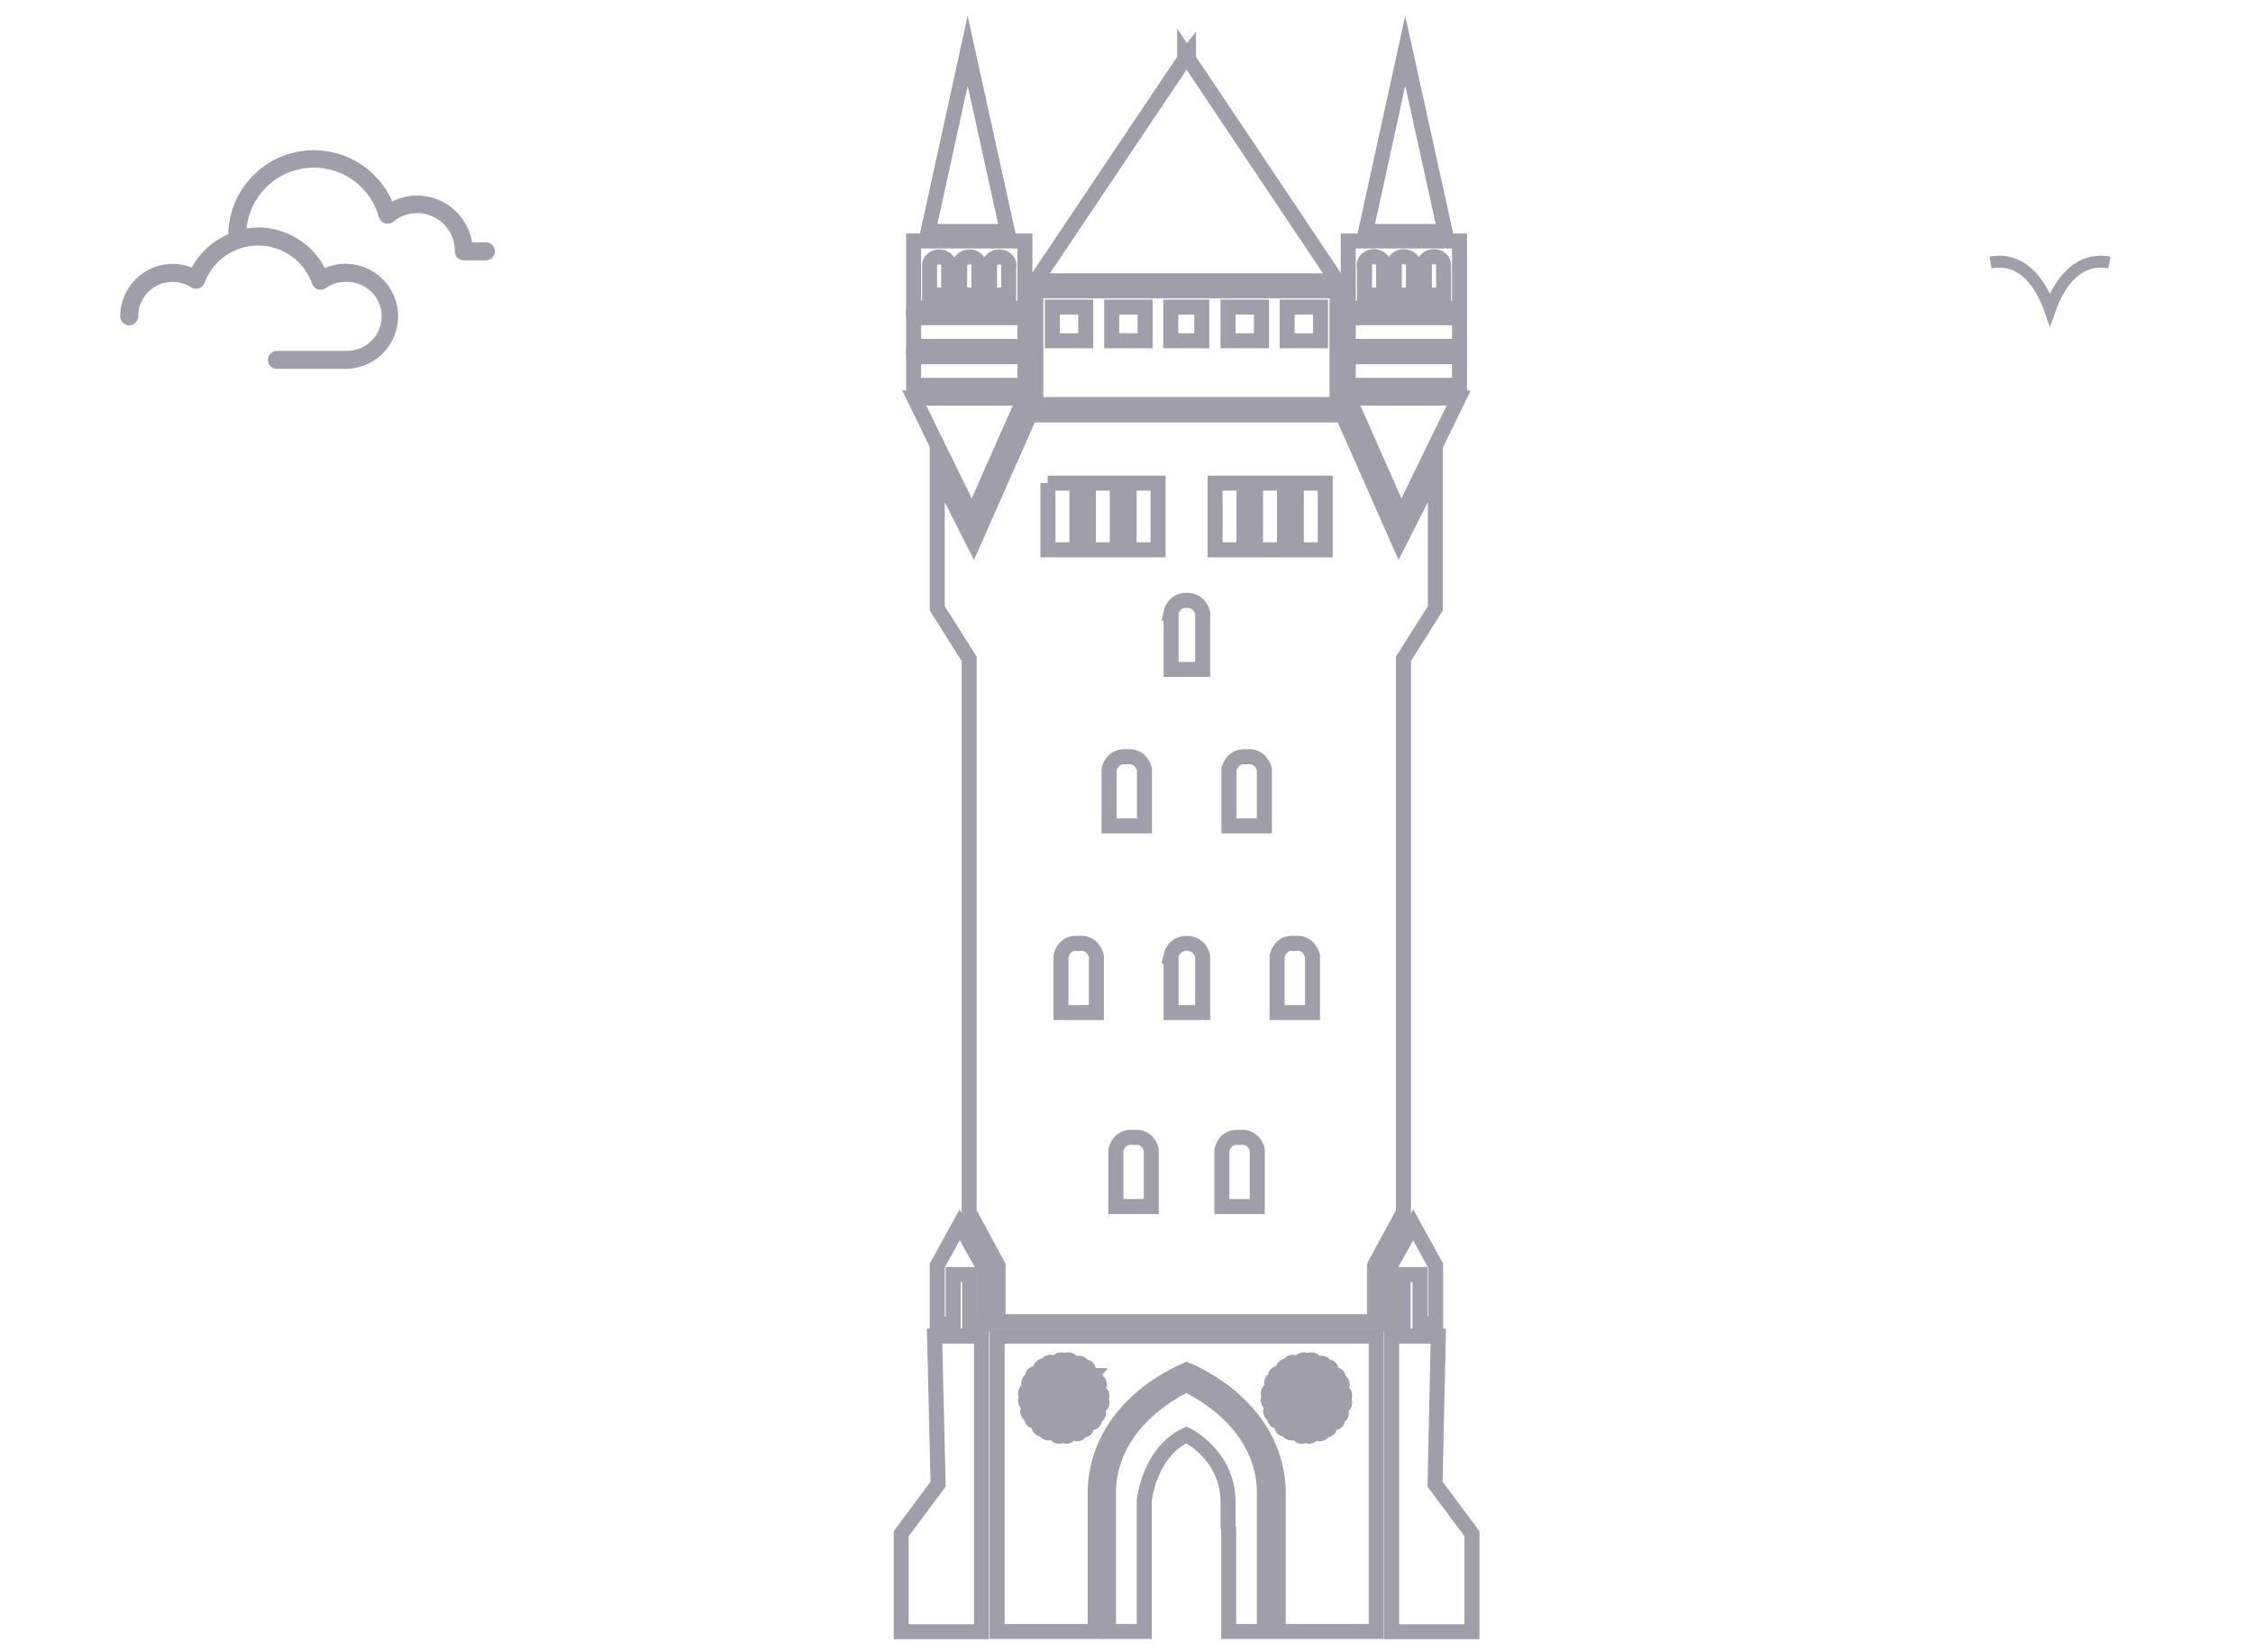 <svg width="75" height="55" viewBox="0 0 75 55" fill="none" xmlns="http://www.w3.org/2000/svg">
<mask id="mask0_782_4618" style="mask-type:alpha" maskUnits="userSpaceOnUse" x="0" y="0" width="75" height="55">
<rect width="75" height="55" fill="#D9D9D9"/>
</mask>
<g mask="url(#mask0_782_4618)">
<path d="M39.564 9.348H44.508L39.564 1.966V1.779L39.495 1.868L39.436 1.779V1.966L34.482 9.348H39.436H39.564Z" stroke="#9E9FAA" stroke-width="0.5" stroke-miterlimit="10"/>
<path d="M33.538 7.706L32.212 1.691L30.895 7.706H32.212H33.538Z" stroke="#9E9FAA" stroke-width="0.5" stroke-miterlimit="10"/>
<path d="M34.118 8.021H30.413V10.262H34.118V8.021ZM31.582 8.886V9.819H30.944V8.827C30.944 8.679 31.091 8.551 31.268 8.551C31.445 8.551 31.592 8.679 31.592 8.827C31.592 8.846 31.592 8.866 31.582 8.886ZM32.585 8.886V9.819H31.946V8.827C31.946 8.679 32.094 8.551 32.27 8.551C32.447 8.551 32.595 8.679 32.595 8.827C32.595 8.846 32.585 8.866 32.585 8.886ZM33.578 8.886V9.819H32.939V8.827C32.939 8.679 33.086 8.551 33.263 8.551C33.44 8.551 33.588 8.679 33.588 8.827C33.588 8.846 33.588 8.866 33.578 8.886Z" stroke="#9E9FAA" stroke-width="0.5" stroke-miterlimit="10"/>
<path d="M34.099 13.25H30.433L32.359 17.181L34.099 13.25Z" stroke="#9E9FAA" stroke-width="0.5" stroke-miterlimit="10"/>
<path d="M31.199 42.128V44.074H31.73V42.423H32.28V44.074H32.782V42.256L31.946 40.772L31.199 42.128Z" stroke="#9E9FAA" stroke-width="0.5" stroke-miterlimit="10"/>
<path d="M31.229 49.402L30 51.053V54.317H32.674V44.477H31.111L31.229 49.402Z" stroke="#9E9FAA" stroke-width="0.5" stroke-miterlimit="10"/>
<path d="M31.199 15.668V20.248L32.261 21.929V40.349L33.224 42.128V43.996H39.426H39.554H45.756V42.128L46.72 40.349V21.929L47.781 20.248V15.668L46.572 18.056L44.695 13.81H39.564H39.436H34.286L32.408 18.056L31.199 15.668ZM38.325 40.162H37.736H37.146V38.285C37.146 38.285 37.234 37.803 37.736 37.862C38.237 37.803 38.325 38.285 38.325 38.285V40.162ZM41.854 40.162H41.264H40.675V38.285C40.675 38.285 40.763 37.803 41.264 37.862C41.766 37.803 41.854 38.285 41.854 38.285V40.162ZM43.152 16.081H44.115V18.302H43.152V16.081ZM43.692 31.827V33.705H43.102H42.513V31.827C42.513 31.827 42.601 31.346 43.102 31.404C43.594 31.346 43.692 31.827 43.692 31.827ZM41.795 16.081H42.758V18.302H41.795V16.081ZM42.09 25.615V27.492H41.5H40.91V25.615C40.91 25.615 40.999 25.134 41.5 25.192C41.992 25.134 42.09 25.615 42.09 25.615ZM40.449 16.081H41.412V18.302H40.449V16.081ZM38.974 20.406C38.974 20.406 39.063 19.973 39.505 19.983C39.947 19.973 40.036 20.406 40.036 20.406V22.283H39.574H39.446H38.984V20.406H38.974ZM38.974 31.827C38.974 31.827 39.063 31.395 39.505 31.404C39.947 31.395 40.036 31.827 40.036 31.827V33.705H39.574H39.446H38.984V31.827H38.974ZM37.588 16.081H38.551V18.302H37.588V16.081ZM38.099 25.615V27.492H37.51H36.92V25.615C36.92 25.615 37.008 25.134 37.51 25.192C38.001 25.134 38.099 25.615 38.099 25.615ZM36.232 16.081H37.195V18.302H36.232V16.081ZM36.497 31.827V33.705H35.907H35.318V31.827C35.318 31.827 35.406 31.346 35.907 31.404C36.399 31.346 36.497 31.827 36.497 31.827ZM34.875 16.081H35.848V18.302H34.885V16.081H34.875Z" stroke="#9E9FAA" stroke-width="0.5" stroke-miterlimit="10"/>
<path d="M48.105 7.706L46.779 1.691L45.462 7.706H46.779H48.105Z" stroke="#9E9FAA" stroke-width="0.5" stroke-miterlimit="10"/>
<path d="M48.587 8.021H44.882V10.262H48.587V8.021ZM46.061 9.819H45.422V8.886C45.412 8.866 45.412 8.846 45.412 8.817C45.412 8.669 45.56 8.542 45.737 8.542C45.914 8.542 46.061 8.669 46.061 8.817V9.819ZM47.054 9.819H46.415V8.886C46.405 8.866 46.405 8.846 46.405 8.817C46.405 8.669 46.553 8.542 46.729 8.542C46.906 8.542 47.054 8.669 47.054 8.817V9.819ZM48.056 9.819H47.417V8.886C47.408 8.866 47.408 8.846 47.408 8.817C47.408 8.669 47.555 8.542 47.732 8.542C47.909 8.542 48.056 8.669 48.056 8.817V9.819Z" stroke="#9E9FAA" stroke-width="0.5" stroke-miterlimit="10"/>
<path d="M39.564 13.466H44.508V9.682H39.564H39.436H34.482V13.466H39.426H39.564ZM42.847 10.222H43.958V11.343H42.847V10.222ZM40.881 10.222H41.992V11.343H40.881V10.222ZM36.143 11.343H35.033V10.222H36.143V11.343ZM38.119 11.343H37.008V10.222H38.119V11.343ZM38.974 10.222H39.426H39.554H40.006V11.343H39.554H39.426H38.974V10.222Z" stroke="#9E9FAA" stroke-width="0.5" stroke-miterlimit="10"/>
<path d="M48.558 13.25H44.901L46.641 17.181L48.558 13.25Z" stroke="#9E9FAA" stroke-width="0.5" stroke-miterlimit="10"/>
<path d="M46.71 42.423H47.27V44.074H47.791V42.128L47.044 40.772L46.218 42.256V44.074H46.71V42.423Z" stroke="#9E9FAA" stroke-width="0.5" stroke-miterlimit="10"/>
<path d="M47.771 49.402L47.879 44.477H46.326V54.317H49V51.053L47.771 49.402Z" stroke="#9E9FAA" stroke-width="0.5" stroke-miterlimit="10"/>
<path d="M39.613 44.477H39.564H39.436H39.387H38.611H33.194V54.307H36.458V49.579C36.566 46.866 39.171 45.736 39.505 45.598C39.839 45.736 42.434 46.866 42.552 49.579V54.307H45.815V44.477H40.399H39.613ZM36.468 45.824C36.468 45.824 36.517 45.903 36.419 45.981C36.536 45.942 36.586 46.021 36.586 46.021C36.645 46.129 36.536 46.168 36.536 46.168L36.094 46.266L36.055 46.198L36.016 46.129L36.32 45.795C36.31 45.795 36.409 45.716 36.468 45.824ZM35.829 45.441C35.829 45.441 35.868 45.333 35.976 45.392C35.976 45.392 36.055 45.431 36.016 45.559C36.104 45.46 36.173 45.51 36.173 45.51C36.281 45.569 36.202 45.657 36.202 45.657L35.868 45.962L35.799 45.922L35.73 45.883L35.829 45.441ZM35.328 45.264C35.328 45.264 35.416 45.254 35.445 45.382C35.465 45.254 35.563 45.264 35.563 45.264C35.691 45.264 35.672 45.382 35.672 45.382L35.534 45.814H35.455H35.357L35.219 45.382C35.219 45.382 35.2 45.264 35.328 45.264ZM34.698 45.48C34.698 45.48 34.777 45.431 34.856 45.529C34.816 45.411 34.895 45.362 34.895 45.362C35.003 45.303 35.042 45.411 35.042 45.411L35.141 45.854L35.072 45.893L35.003 45.932L34.669 45.627C34.669 45.627 34.59 45.539 34.698 45.48ZM34.266 45.971C34.266 45.971 34.305 45.893 34.433 45.932C34.335 45.844 34.384 45.775 34.384 45.775C34.443 45.667 34.531 45.745 34.531 45.745L34.836 46.08L34.797 46.148L34.757 46.217L34.315 46.119C34.315 46.119 34.207 46.08 34.266 45.971ZM34.138 46.62C34.138 46.62 34.128 46.532 34.256 46.502C34.128 46.483 34.138 46.384 34.138 46.384C34.138 46.257 34.256 46.276 34.256 46.276L34.689 46.414V46.492V46.571L34.256 46.709C34.256 46.719 34.138 46.748 34.138 46.62ZM34.344 47.239C34.344 47.239 34.295 47.161 34.394 47.082C34.276 47.122 34.227 47.043 34.227 47.043C34.168 46.935 34.276 46.895 34.276 46.895L34.718 46.797L34.757 46.866L34.797 46.935L34.492 47.269C34.502 47.279 34.413 47.358 34.344 47.239ZM34.993 47.633C34.993 47.633 34.954 47.741 34.846 47.682C34.846 47.682 34.767 47.642 34.806 47.515C34.718 47.613 34.649 47.564 34.649 47.564C34.541 47.505 34.62 47.416 34.62 47.416L34.954 47.112L35.023 47.151L35.092 47.19L34.993 47.633ZM35.495 47.81C35.495 47.81 35.406 47.819 35.377 47.692C35.357 47.819 35.259 47.81 35.259 47.81C35.131 47.81 35.151 47.692 35.151 47.692L35.288 47.259H35.367H35.455L35.593 47.692C35.593 47.692 35.622 47.81 35.495 47.81ZM35.553 47.151C35.553 47.151 35.465 47.161 35.436 47.033C35.416 47.161 35.318 47.151 35.318 47.151C35.19 47.151 35.209 47.033 35.209 47.033L35.318 46.709L35.092 46.964C35.092 46.964 35.003 47.043 34.944 46.935C34.944 46.935 34.895 46.856 34.993 46.778C34.875 46.817 34.826 46.738 34.826 46.738C34.767 46.63 34.875 46.591 34.875 46.591L35.209 46.522L34.875 46.453C34.875 46.453 34.767 46.414 34.826 46.306C34.826 46.306 34.865 46.227 34.993 46.266C34.895 46.178 34.944 46.109 34.944 46.109C35.003 46.001 35.092 46.08 35.092 46.08L35.318 46.335L35.209 46.011C35.209 46.011 35.19 45.893 35.318 45.893C35.318 45.893 35.406 45.883 35.436 46.011C35.455 45.883 35.553 45.893 35.553 45.893C35.681 45.893 35.662 46.011 35.662 46.011L35.553 46.335L35.78 46.08C35.78 46.08 35.868 46.001 35.927 46.109C35.927 46.109 35.976 46.188 35.878 46.266C35.996 46.227 36.045 46.306 36.045 46.306C36.104 46.414 35.996 46.453 35.996 46.453L35.662 46.522L35.996 46.591C35.996 46.591 36.104 46.63 36.045 46.738C36.045 46.738 36.006 46.817 35.878 46.778C35.976 46.866 35.927 46.935 35.927 46.935C35.868 47.043 35.78 46.964 35.78 46.964L35.553 46.709L35.662 47.033C35.662 47.043 35.681 47.151 35.553 47.151ZM36.114 47.593C36.114 47.593 36.035 47.642 35.956 47.544C35.996 47.662 35.917 47.711 35.917 47.711C35.809 47.77 35.77 47.662 35.77 47.662L35.672 47.22L35.74 47.181L35.809 47.141L36.143 47.446C36.143 47.446 36.222 47.534 36.114 47.593ZM36.546 47.102C36.546 47.102 36.507 47.181 36.379 47.141C36.477 47.23 36.428 47.298 36.428 47.298C36.369 47.407 36.281 47.328 36.281 47.328L35.976 46.994L36.016 46.925L36.055 46.856L36.497 46.955C36.507 46.955 36.615 46.994 36.546 47.102ZM36.684 46.689C36.684 46.817 36.566 46.797 36.566 46.797L36.133 46.66V46.581V46.502L36.566 46.365C36.566 46.365 36.684 46.345 36.684 46.473C36.684 46.473 36.694 46.561 36.566 46.591C36.684 46.591 36.684 46.689 36.684 46.689ZM42.434 47.239C42.434 47.239 42.385 47.161 42.483 47.082C42.365 47.122 42.316 47.043 42.316 47.043C42.257 46.935 42.365 46.895 42.365 46.895L42.808 46.797L42.847 46.866L42.886 46.935L42.581 47.269C42.581 47.279 42.493 47.358 42.434 47.239ZM43.073 47.633C43.073 47.633 43.034 47.741 42.925 47.682C42.925 47.682 42.847 47.642 42.886 47.515C42.798 47.613 42.729 47.564 42.729 47.564C42.621 47.505 42.699 47.416 42.699 47.416L43.034 47.112L43.102 47.151L43.171 47.19L43.073 47.633ZM43.574 47.81C43.574 47.81 43.486 47.819 43.456 47.692C43.437 47.819 43.338 47.81 43.338 47.81C43.211 47.81 43.23 47.692 43.23 47.692L43.368 47.259H43.447H43.525L43.663 47.692C43.672 47.692 43.702 47.81 43.574 47.81ZM44.194 47.593C44.194 47.593 44.115 47.642 44.036 47.544C44.075 47.662 43.997 47.711 43.997 47.711C43.889 47.77 43.849 47.662 43.849 47.662L43.751 47.22L43.82 47.181L43.889 47.141L44.223 47.446C44.233 47.446 44.311 47.534 44.194 47.593ZM44.636 47.102C44.636 47.102 44.596 47.181 44.469 47.141C44.567 47.23 44.518 47.298 44.518 47.298C44.459 47.407 44.37 47.328 44.37 47.328L44.066 46.994L44.105 46.925L44.144 46.856L44.587 46.955C44.587 46.955 44.695 46.994 44.636 47.102ZM44.764 46.453C44.764 46.453 44.773 46.542 44.646 46.571C44.773 46.591 44.764 46.689 44.764 46.689C44.764 46.817 44.646 46.797 44.646 46.797L44.213 46.66V46.581V46.502L44.646 46.365C44.646 46.345 44.764 46.325 44.764 46.453ZM44.547 45.824C44.547 45.824 44.596 45.903 44.498 45.981C44.616 45.942 44.665 46.021 44.665 46.021C44.724 46.129 44.616 46.168 44.616 46.168L44.174 46.266L44.135 46.198L44.095 46.129L44.4 45.795C44.4 45.795 44.488 45.716 44.547 45.824ZM43.908 45.441C43.908 45.441 43.948 45.333 44.056 45.392C44.056 45.392 44.135 45.431 44.095 45.559C44.184 45.46 44.252 45.51 44.252 45.51C44.361 45.569 44.282 45.657 44.282 45.657L43.948 45.962L43.879 45.922L43.81 45.883L43.908 45.441ZM43.407 45.264C43.407 45.264 43.496 45.254 43.525 45.382C43.545 45.254 43.643 45.264 43.643 45.264C43.771 45.264 43.751 45.382 43.751 45.382L43.614 45.814H43.535H43.456L43.319 45.382C43.299 45.382 43.279 45.264 43.407 45.264ZM43.407 45.873C43.407 45.873 43.496 45.863 43.525 45.991C43.545 45.863 43.643 45.873 43.643 45.873C43.771 45.873 43.751 45.991 43.751 45.991L43.643 46.316L43.869 46.06C43.869 46.06 43.958 45.981 44.017 46.09C44.017 46.09 44.066 46.168 43.967 46.247C44.085 46.207 44.135 46.286 44.135 46.286C44.194 46.394 44.085 46.434 44.085 46.434L43.751 46.502L44.085 46.571C44.085 46.571 44.194 46.61 44.135 46.719C44.135 46.719 44.095 46.797 43.967 46.758C44.066 46.846 44.017 46.915 44.017 46.915C43.958 47.023 43.869 46.945 43.869 46.945L43.643 46.689L43.751 47.013C43.751 47.013 43.771 47.131 43.643 47.131C43.643 47.131 43.555 47.141 43.525 47.013C43.505 47.141 43.407 47.131 43.407 47.131C43.279 47.131 43.299 47.013 43.299 47.013L43.407 46.689L43.181 46.945C43.181 46.945 43.093 47.023 43.034 46.915C43.034 46.915 42.984 46.837 43.083 46.758C42.965 46.797 42.916 46.719 42.916 46.719C42.857 46.61 42.965 46.571 42.965 46.571L43.299 46.502L42.965 46.434C42.965 46.434 42.857 46.394 42.916 46.286C42.916 46.286 42.955 46.207 43.083 46.247C42.984 46.158 43.034 46.09 43.034 46.09C43.093 45.981 43.181 46.06 43.181 46.06L43.407 46.316L43.299 45.991C43.299 45.991 43.279 45.873 43.407 45.873ZM42.778 45.48C42.778 45.48 42.857 45.431 42.935 45.529C42.896 45.411 42.975 45.362 42.975 45.362C43.083 45.303 43.122 45.411 43.122 45.411L43.22 45.854L43.152 45.893L43.083 45.932L42.749 45.627C42.749 45.627 42.67 45.539 42.778 45.48ZM42.346 45.971C42.346 45.971 42.385 45.893 42.513 45.932C42.414 45.844 42.464 45.775 42.464 45.775C42.523 45.667 42.611 45.745 42.611 45.745L42.916 46.08L42.876 46.148L42.837 46.217L42.395 46.119C42.395 46.119 42.287 46.08 42.346 45.971ZM42.218 46.384C42.218 46.257 42.336 46.276 42.336 46.276L42.768 46.414V46.492V46.571L42.336 46.709C42.336 46.709 42.218 46.728 42.218 46.601C42.218 46.601 42.208 46.512 42.336 46.483C42.218 46.483 42.218 46.384 42.218 46.384Z" stroke="#9E9FAA" stroke-width="0.5" stroke-miterlimit="10"/>
<path d="M39.79 46.247L39.495 46.09L39.161 46.266C38.375 46.719 36.969 47.77 36.9 49.589V54.307H38.09V50.935V49.962C38.09 49.962 38.237 48.35 39.495 47.761C39.495 47.761 40.861 48.419 40.881 49.962V50.807C40.891 50.857 40.901 50.886 40.901 50.935V54.307H42.09V49.589C42.021 47.741 40.566 46.679 39.79 46.247Z" stroke="#9E9FAA" stroke-width="0.5" stroke-miterlimit="10"/>
<path d="M48.587 11.874H44.882V12.827H48.587V11.874Z" stroke="#9E9FAA" stroke-width="0.5" stroke-miterlimit="10"/>
<path d="M48.587 10.576H44.882V11.53H48.587V10.576Z" stroke="#9E9FAA" stroke-width="0.5" stroke-miterlimit="10"/>
<path d="M34.118 10.576H30.413V11.53H34.118V10.576Z" stroke="#9E9FAA" stroke-width="0.5" stroke-miterlimit="10"/>
<path d="M34.118 11.874H30.413V12.827H34.118V11.874Z" stroke="#9E9FAA" stroke-width="0.5" stroke-miterlimit="10"/>
<path d="M6.383 8.903C6.18 8.823 5.964 8.782 5.746 8.783C5.283 8.784 4.84 8.968 4.512 9.296C4.185 9.623 4.001 10.067 4 10.53C4 10.609 4.032 10.686 4.088 10.742C4.144 10.798 4.22 10.83 4.3 10.83C4.38 10.83 4.456 10.798 4.512 10.742C4.569 10.686 4.6 10.609 4.6 10.53C4.6 10.324 4.655 10.122 4.759 9.944C4.864 9.767 5.015 9.622 5.196 9.523C5.376 9.424 5.58 9.376 5.786 9.384C5.992 9.392 6.192 9.455 6.365 9.567C6.402 9.591 6.445 9.607 6.49 9.612C6.534 9.618 6.58 9.614 6.623 9.6C6.665 9.585 6.704 9.561 6.737 9.529C6.769 9.498 6.793 9.459 6.809 9.416C6.944 9.049 7.19 8.732 7.512 8.51C7.834 8.287 8.217 8.169 8.608 8.172C9 8.175 9.381 8.299 9.699 8.526C10.018 8.754 10.259 9.074 10.389 9.443C10.404 9.487 10.428 9.526 10.461 9.559C10.494 9.591 10.534 9.615 10.578 9.63C10.621 9.644 10.668 9.648 10.714 9.641C10.76 9.634 10.804 9.617 10.842 9.591C11.033 9.455 11.261 9.383 11.496 9.383C11.651 9.376 11.807 9.399 11.953 9.453C12.099 9.507 12.233 9.591 12.346 9.698C12.459 9.805 12.549 9.935 12.611 10.078C12.672 10.221 12.704 10.375 12.704 10.531C12.704 10.687 12.672 10.841 12.611 10.985C12.549 11.128 12.459 11.257 12.346 11.364C12.233 11.472 12.099 11.555 11.953 11.609C11.807 11.663 11.651 11.687 11.496 11.679H9.218C9.139 11.679 9.062 11.711 9.006 11.767C8.95 11.823 8.918 11.899 8.918 11.979C8.918 12.059 8.95 12.135 9.006 12.191C9.062 12.248 9.139 12.279 9.218 12.279H11.496C11.755 12.28 12.012 12.223 12.247 12.113C12.482 12.002 12.69 11.841 12.855 11.64C13.02 11.439 13.138 11.204 13.2 10.952C13.263 10.7 13.269 10.437 13.217 10.182C13.165 9.927 13.058 9.687 12.902 9.48C12.746 9.272 12.546 9.101 12.316 8.981C12.085 8.86 11.831 8.792 11.572 8.782C11.312 8.771 11.053 8.819 10.815 8.921C10.603 8.515 10.284 8.175 9.893 7.937C9.501 7.699 9.052 7.572 8.594 7.571C8.464 7.573 8.335 7.584 8.207 7.604C8.26 7.082 8.493 6.594 8.867 6.226C9.241 5.858 9.732 5.632 10.255 5.587C10.778 5.543 11.3 5.683 11.731 5.982C12.162 6.282 12.475 6.723 12.615 7.229C12.629 7.277 12.654 7.32 12.688 7.356C12.723 7.392 12.766 7.418 12.813 7.433C12.86 7.448 12.911 7.451 12.959 7.441C13.008 7.432 13.054 7.41 13.092 7.379C13.277 7.227 13.501 7.131 13.738 7.103C13.975 7.074 14.216 7.114 14.431 7.218C14.646 7.322 14.827 7.485 14.953 7.689C15.078 7.892 15.143 8.127 15.139 8.366C15.139 8.446 15.17 8.522 15.226 8.578C15.283 8.635 15.359 8.666 15.439 8.666H16.174C16.253 8.666 16.33 8.635 16.386 8.578C16.442 8.522 16.474 8.446 16.474 8.366C16.474 8.287 16.442 8.21 16.386 8.154C16.33 8.098 16.253 8.066 16.174 8.066H15.715C15.643 7.632 15.419 7.236 15.084 6.951C14.748 6.666 14.322 6.509 13.881 6.509C13.595 6.508 13.313 6.576 13.059 6.707C12.798 6.112 12.342 5.623 11.766 5.323C11.189 5.022 10.528 4.928 9.89 5.055C9.253 5.182 8.678 5.523 8.261 6.022C7.844 6.52 7.61 7.146 7.598 7.796C7.081 8.02 6.653 8.41 6.383 8.903Z" fill="#9E9FAA"/>
<path d="M66.261 8.737C67.314 8.545 67.928 9.412 68.24 10.294C68.556 9.408 69.172 8.545 70.22 8.737" stroke="#9E9FAA" stroke-width="0.396" stroke-miterlimit="10"/>
</g>
</svg>
